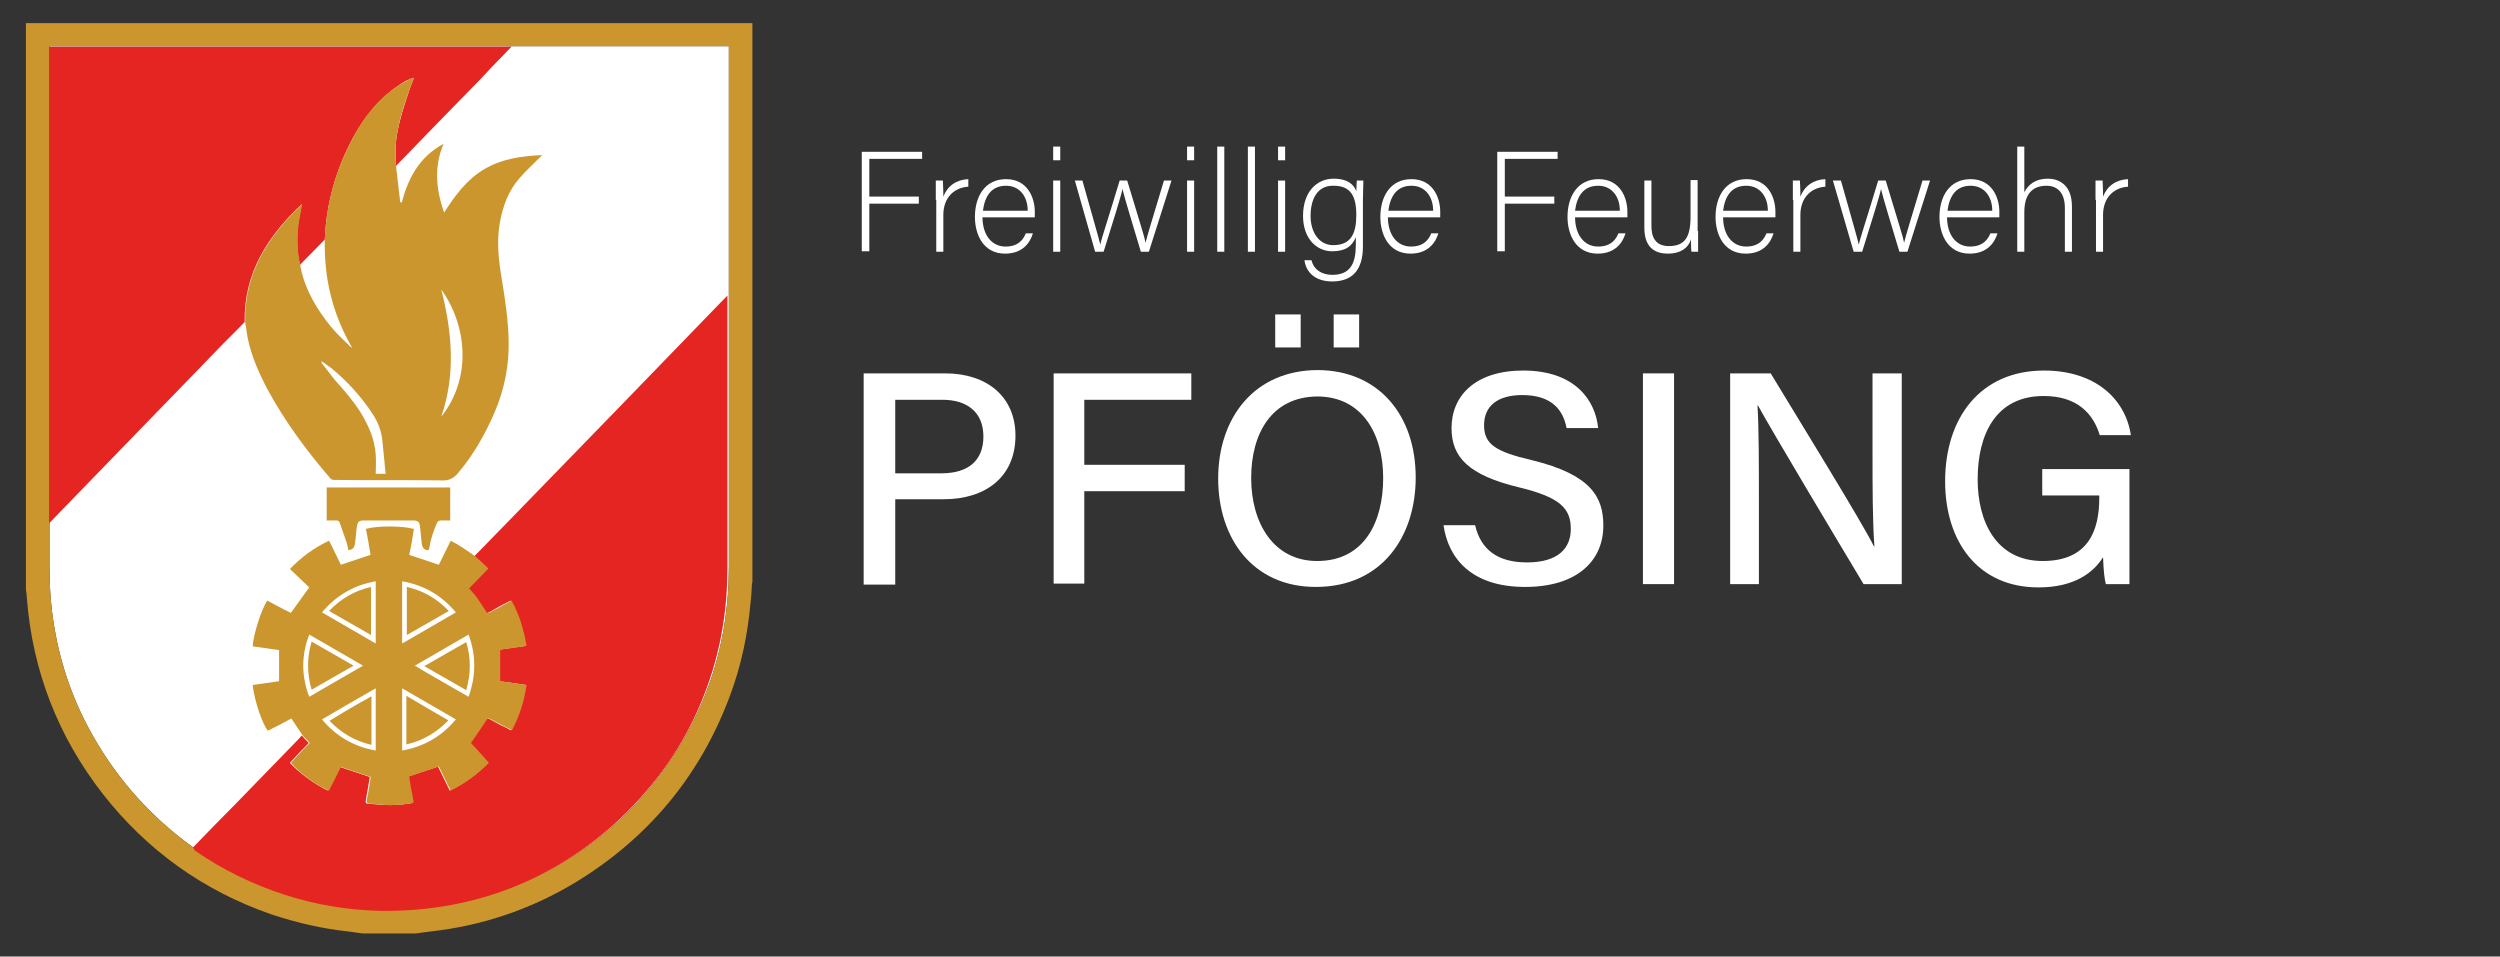 <svg xmlns="http://www.w3.org/2000/svg" xmlns:xlink="http://www.w3.org/1999/xlink" id="Ebene_1" x="0px" y="0px" viewBox="0 0 530.3 202.9" style="enable-background:new 0 0 530.3 202.9;" xml:space="preserve"><rect x="0" y="0" width="530.3" height="202.9" fill="#333333" stroke="none"/><style type="text/css">	.st0{fill:#FFFFFF;}	.st1{fill:#CB962D;}	.st2{fill:#E52521;}</style><g>	<path class="st0" d="M154.6,62.6c0-0.3,0-0.5,0-0.8c0-17,0-34.1,0-51.1c0-0.3,0-0.5,0-0.9c-0.3,0-0.5,0-0.8,0c-4,0-8,0-12.1,0   c-11.1,0-22.1,0-33.2,0c-0.2,0-0.3,0-0.5,0c-32.3,0-64.5,0-96.8,0c-0.2,0-0.5,0-0.7,0c0,0.4,0,0.6,0,0.9c0,33.1,0,66.2,0,99.3   c0,0.3,0,0.6,0,0.8c0,3.2,0,6.3,0,9.5c0,4.2,0.3,8.4,1,12.6c1.4,8.4,4.2,16.3,8.5,23.7c5.3,9.2,12.3,16.9,20.9,23.1   c0.2,0.2,0.5,0.4,0.7,0.5c5.9,4.1,12.3,7.2,19.1,9.4c6.4,2.1,13,3.2,19.8,3.4c4.5,0.1,9.1-0.2,13.5-0.9c5.8-0.9,11.4-2.5,16.8-4.8   c10.5-4.5,19.4-11.1,26.7-19.8c5.6-6.7,9.9-14.1,12.9-22.3c2.9-8.1,4.2-16.4,4.2-25c0-18.6,0-37.2,0-55.7   C154.6,63.9,154.6,63.3,154.6,62.6z"></path>	<g>		<path class="st1" d="M154.6,62.6c0-0.3,0-0.5,0-0.8c0-17,0-34.1,0-51.1c0-0.3,0-0.5,0-0.9c-0.3,0-0.5,0-0.8,0c-4,0-8,0-12.1,0    c-11.1,0-22.1,0-33.2,0c-0.2,0-0.3,0-0.5,0c-32.3,0-64.5,0-96.8,0c-0.2,0-0.5,0-0.7,0c0,0.4,0,0.6,0,0.9c0,33.1,0,66.2,0,99.3    c0,0.3,0,0.6,0,0.8c0,3.2,0,6.3,0,9.5c0,4.2,0.3,8.4,1,12.6c1.4,8.4,4.2,16.3,8.5,23.7c5.3,9.2,12.3,16.9,20.9,23.1    c0.2,0.2,0.5,0.4,0.7,0.5c5.9,4.1,12.3,7.2,19.1,9.4c6.4,2.1,13,3.2,19.8,3.4c4.5,0.1,9.1-0.2,13.5-0.9c5.8-0.9,11.4-2.5,16.8-4.8    c10.5-4.5,19.4-11.1,26.7-19.8c5.6-6.7,9.9-14.1,12.9-22.3c2.9-8.1,4.2-16.4,4.2-25c0-18.6,0-37.2,0-55.7    C154.6,63.9,154.6,63.3,154.6,62.6z M88.2,198c-3.8,0-7.5,0-11.3,0c-1-0.1-1.9-0.3-2.9-0.4c-5.7-0.6-11.2-1.9-16.6-3.7    c-14.3-5-26.2-13.5-35.6-25.5c-9.5-12.2-14.9-26.1-16.1-41.5c0-0.6-0.1-1.2-0.2-1.8c0-40.1,0-80.1,0-120.2c51.4,0,102.7,0,154.1,0    c0,39.5,0,79,0,118.5c0,0.2-0.1,0.3-0.1,0.5c-0.1,1.3-0.1,2.7-0.3,4c-0.6,6.8-2,13.4-4.4,19.8c-6.4,17.1-17.5,30.3-33.1,39.7    c-9.4,5.6-19.6,9-30.5,10.2C90.2,197.7,89.2,197.9,88.2,198z"></path>		<path class="st2" d="M40.9,179.8c3-3.1,6-6.2,9-9.2c4.6-4.7,9.1-9.4,13.7-14.1c0.1-0.2,0.3-0.3,0.4-0.5c0.5,0.6,1,1.1,1.5,1.6    c-1.4,1.4-2.7,2.8-4,4.2c1.7,2,5.9,5,8.1,5.9c0.8-1.7,1.7-3.4,2.5-5c2.2,0.7,4.2,1.4,6.3,2.1c0,0,0,0.2,0,0.3    c-0.3,1.5-0.5,3.1-0.8,4.6c-0.1,0.6,0,0.8,0.7,0.8c0.4,0,0.9,0.1,1.3,0.1c2.5,0.3,5,0.2,7.5-0.2c0.4-0.1,0.5-0.2,0.4-0.6    c-0.2-1-0.4-2.1-0.6-3.1c-0.1-0.7-0.2-1.4-0.3-2c2.2-0.7,4.2-1.4,6.3-2.1c0.8,1.6,1.6,3.3,2.5,5.1c3.1-1.5,5.8-3.5,8.1-5.9    c-1.3-1.5-2.6-2.9-3.8-4.2c1.1-1.6,2.3-3.3,3.4-5c0.2-0.3,0.4-0.2,0.7-0.1c1.1,0.6,2.1,1.2,3.2,1.7c0.5,0.2,0.9,0.5,1.4,0.7    c1.6-3.1,2.6-6.2,3.1-9.6c-1.9-0.3-3.8-0.6-5.6-0.8c0-2.3,0-4.4,0-6.7c1.8-0.3,3.7-0.5,5.6-0.8c-0.5-3.4-1.5-6.6-3.2-9.6    c-1.6,0.8-3.1,1.6-4.6,2.5c-0.4,0.2-0.6,0.2-0.8-0.2c-0.6-1-1.3-2.1-2-3c-0.5-0.6-1-1.2-1.6-1.9c1.4-1.4,2.7-2.7,4.1-4.2    c-0.9-0.9-1.9-1.7-2.8-2.6c2.6-2.7,5.3-5.4,7.9-8.1c15.1-15.5,30.2-31.1,45.2-46.6c0.2-0.2,0.4-0.4,0.6-0.6c0,0.7,0,1.3,0,2    c0,18.6,0,37.2,0,55.7c0,8.6-1.3,16.9-4.2,25c-2.9,8.2-7.2,15.7-12.9,22.3c-7.4,8.7-16.3,15.3-26.7,19.8c-5.4,2.3-11,3.9-16.8,4.8    c-4.5,0.7-9,1-13.5,0.9c-6.7-0.2-13.3-1.3-19.8-3.4c-6.8-2.2-13.2-5.3-19.1-9.4C41.3,180.2,41.1,180,40.9,179.8z"></path>		<path class="st2" d="M108.5,9.9c-2.1,2.2-4.3,4.4-6.4,6.7C96.1,22.7,90,29,84,35.2c-0.1-2.2-0.2-4.4,0.2-6.6    c0.5-3.1,1.5-6.1,2.5-9.1c0.3-1,0.7-1.9,1.1-3c-0.3,0.1-0.5,0.1-0.7,0.2c-0.9,0.4-1.7,0.8-2.5,1.4c-4.2,2.8-7.2,6.6-9.6,10.9    c-3.7,6.8-5.8,14.1-6.1,21.8c-1.8,1.8-3.5,3.6-5.3,5.4c-0.7-3-0.7-6.1-0.3-9.1c0.2-1.3,0.5-2.5,0.7-3.8    c-7.2,6.8-12.3,14.6-12.1,25c-2,2.1-4.1,4.1-6.1,6.2c-11.6,12-23.3,24-34.9,36c-0.1,0.2-0.3,0.3-0.5,0.4c0-0.3,0-0.6,0-0.8    c0-33.1,0-66.2,0-99.3c0-0.3,0-0.6,0-0.9c0.3,0,0.5,0,0.7,0c32.3,0,64.5,0,96.8,0C108.2,9.8,108.3,9.9,108.5,9.9z"></path>		<path class="st1" d="M68.9,50.8c0.3-7.8,2.4-15,6.1-21.8c2.3-4.4,5.4-8.2,9.6-10.9c0.8-0.5,1.7-0.9,2.5-1.4    c0.2-0.1,0.4-0.1,0.7-0.2c-0.4,1.1-0.8,2-1.1,3c-1.1,3-2,6-2.5,9.1c-0.4,2.2-0.3,4.4-0.2,6.6c0.3,2.6,0.6,5.2,0.9,7.7    c0.1,0,0.2,0,0.3,0.1c1.4-5.2,3.7-9.7,8.9-12.5c-2.1,4.9-1.6,9.7,0.1,14.6c2.3-3.6,4.8-7,8.5-9.2c3.7-2.2,7.8-2.8,12.3-3    c-0.3,0.3-0.4,0.4-0.6,0.6c-1.4,1.4-2.9,2.8-4.2,4.3c-2.4,2.7-3.6,6.1-4.2,9.6c-0.7,4.1-0.2,8.1,0.5,12.2    c0.7,4.2,1.3,8.4,1.4,12.7c0.1,5.3-0.9,10.3-3,15.2c-2,4.6-4.4,8.9-7.7,12.8c-0.9,1.1-1.9,1.7-3.5,1.6c-7.6-0.1-15.2,0-22.8-0.1    c-0.3,0-0.7-0.1-0.8-0.3c-5-5.8-9.6-12-13.3-18.8c-1.9-3.6-3.5-7.2-4.3-11.2c-0.2-1.1-0.3-2.2-0.5-3.2c-0.2-10.4,4.9-18.2,12.1-25    c-0.2,1.3-0.5,2.5-0.7,3.8c-0.4,3-0.4,6.1,0.3,9.1c0,0.2,0.1,0.5,0.1,0.7c1,4.7,3.4,8.7,6.4,12.4c1.3,1.6,2.8,2.9,4.3,4.4    c0,0,0.1,0,0.1,0.1c0-0.1,0-0.1,0-0.2C70.5,66.5,68.7,58.9,68.9,50.8z M93.6,61.4c2.3,9,3.1,18,0,27C100.2,80.1,99,68.9,93.6,61.4    z M81.8,100.5c-0.2-2.4-0.5-4.8-0.7-7.1c-0.2-2-0.9-3.8-2-5.5c-2.4-3.7-5.4-7-8.8-9.8c-0.7-0.5-1.4-1-2.1-1.5c0,0.2,0,0.3,0.1,0.5    c1,1.2,1.9,2.5,2.9,3.7c1.9,2.1,3.8,4.3,5.3,6.7c1.7,2.8,3,5.7,3.2,9c0.1,1.3,0,2.7,0,4C80.3,100.5,80.9,100.5,81.8,100.5z"></path>		<path class="st1" d="M100.8,118c1,0.9,1.9,1.7,2.8,2.6c-1.4,1.4-2.7,2.8-4.1,4.2c0.6,0.7,1.1,1.2,1.6,1.9c0.7,1,1.4,2,2,3    c0.2,0.4,0.4,0.4,0.8,0.2c1.5-0.8,3-1.6,4.6-2.5c1.7,3,2.6,6.2,3.2,9.6c-1.9,0.3-3.8,0.6-5.6,0.8c0,2.2,0,4.4,0,6.7    c1.8,0.3,3.7,0.5,5.6,0.8c-0.5,3.4-1.5,6.6-3.1,9.6c-0.5-0.3-1-0.5-1.4-0.7c-1.1-0.6-2.2-1.1-3.2-1.7c-0.3-0.1-0.5-0.2-0.7,0.1    c-1.1,1.7-2.3,3.4-3.4,5c1.2,1.3,2.5,2.7,3.8,4.2c-2.3,2.4-5,4.3-8.1,5.9c-0.9-1.7-1.7-3.5-2.5-5.1c-2.1,0.7-4.2,1.4-6.3,2.1    c0.1,0.6,0.2,1.3,0.3,2c0.2,1,0.4,2.1,0.6,3.1c0.1,0.4-0.1,0.6-0.4,0.6c-2.5,0.4-5,0.5-7.5,0.2c-0.4-0.1-0.9-0.1-1.3-0.1    c-0.6,0-0.8-0.3-0.7-0.8c0.3-1.5,0.6-3.1,0.8-4.6c0-0.1,0-0.2,0-0.3c-2.1-0.7-4.2-1.4-6.3-2.1c-0.8,1.6-1.6,3.3-2.5,5    c-2.3-0.8-6.5-3.9-8.1-5.9c1.3-1.4,2.6-2.8,4-4.2c-0.5-0.5-1-1.1-1.5-1.6c-0.8-1.2-1.6-2.4-2.4-3.6c-1.6,0.9-3.3,1.8-5,2.6    c-1.1-1.4-2.8-6.1-3.2-9.7c1.9-0.3,3.8-0.5,5.6-0.8c0-2.2,0-4.4,0-6.6c-1.8-0.3-3.7-0.5-5.6-0.8c0.1-2.3,1.8-7.8,3.1-9.7    c1.7,0.9,3.3,1.8,5,2.6c1.3-1.8,2.6-3.6,3.9-5.4c-1.3-1.2-2.7-2.6-4.1-3.9c2.4-2.5,5.1-4.5,8.3-6c0.9,1.7,1.7,3.5,2.5,5.1    c2.1-0.7,4.2-1.4,6.3-2.1c-0.3-1.8-0.6-3.7-1-5.5c2.3-0.7,7.7-0.7,10.2,0c-0.3,1.9-0.6,3.8-1,5.5c2.1,0.7,4.2,1.4,6.3,2.1    c0.8-1.6,1.6-3.3,2.5-5.1C97.4,115.6,99.1,116.8,100.8,118z M65.6,134.6c-1.7,4.4-1.7,8.8,0,13.2c3.8-2.2,7.6-4.4,11.4-6.6    C73.2,139,69.4,136.8,65.6,134.6z M68.3,129.9c3.8,2.2,7.6,4.4,11.4,6.6c0-4.5,0-8.8,0-13.2C75.1,124.1,71.3,126.3,68.3,129.9z     M79.7,146c-3.9,2.2-7.6,4.4-11.4,6.6c3,3.6,6.8,5.8,11.4,6.6C79.7,154.7,79.7,150.4,79.7,146z M85.3,136.5    c3.8-2.2,7.6-4.4,11.4-6.6c-3-3.6-6.8-5.8-11.4-6.6C85.3,127.7,85.3,132,85.3,136.5z M99.4,147.8c1.6-4.5,1.6-8.8,0-13.2    c-3.8,2.2-7.6,4.4-11.4,6.6C91.8,143.5,95.6,145.6,99.4,147.8z M96.7,152.6c-3.8-2.2-7.6-4.4-11.4-6.6c0,4.4,0,8.8,0,13.2    C89.9,158.4,93.7,156.2,96.7,152.6z"></path>		<path class="st1" d="M95.5,103.4c0,2.3,0,4.6,0,7c-0.7,0-1.3,0-1.9,0c-0.4,0-0.7,0.1-0.9,0.5c-0.7,1.6-1.3,3.3-1.6,5.1    c0,0.2-0.1,0.5-0.2,0.7c-0.8,0-1.2-0.3-1.4-1.2c-0.2-1.2-0.2-2.4-0.4-3.6c-0.1-1.3-0.4-1.5-1.7-1.5c-3.4,0-6.8,0-10.2,0    c-1,0-1.3,0.2-1.5,1.3c-0.2,1.2-0.2,2.3-0.4,3.5c-0.1,1-0.5,1.4-1.4,1.5c-0.1-0.5-0.2-1.1-0.4-1.7c-0.5-1.4-1-2.9-1.5-4.3    c-0.1-0.2-0.4-0.3-0.6-0.3c-0.7,0-1.4,0-2.1,0c0-2.4,0-4.7,0-7C78.2,103.4,86.8,103.4,95.5,103.4z"></path>		<path class="st1" d="M66.1,136.1c3,1.7,5.9,3.4,8.9,5.1c-3,1.7-5.9,3.4-8.9,5.1C65.1,142.9,65.1,139.5,66.1,136.1z"></path>		<path class="st1" d="M78.7,134.7c-3-1.7-5.9-3.4-8.9-5.1c2.5-2.6,5.4-4.3,8.9-5.1C78.7,127.9,78.7,131.3,78.7,134.7z"></path>		<path class="st1" d="M78.8,147.7c0,3.5,0,6.8,0,10.3c-3.5-0.8-6.4-2.5-8.9-5.1C72.8,151.1,75.7,149.4,78.8,147.7z"></path>		<path class="st1" d="M86.3,124.5c3.5,0.8,6.4,2.5,8.9,5.1c-3,1.7-5.9,3.4-8.9,5.1C86.3,131.3,86.3,127.9,86.3,124.5z"></path>		<path class="st1" d="M98.9,146.4c-3-1.7-5.9-3.4-8.9-5.1c3-1.7,5.9-3.4,8.9-5.1C99.9,139.5,99.9,142.9,98.9,146.4z"></path>		<path class="st1" d="M95.1,152.8c-2.5,2.6-5.4,4.3-8.9,5.1c0-3.4,0-6.8,0-10.3C89.2,149.4,92.2,151.1,95.1,152.8z"></path>	</g></g><g>	<g>		<path class="st0" d="M182.8,32.2h12.8v1.5h-11.2v8h10.5v1.5h-10.5v10.1h-1.6V32.2z"></path>		<path class="st0" d="M198.5,42.4c0-2.5,0-3.6,0-4.1h1.5c0,0.5,0.1,1.4,0.1,3.4c0.9-2.3,2.8-3.6,5.3-3.7v1.6    c-3.1,0.2-5.3,2.4-5.3,6v7.8h-1.5V42.4z"></path>		<path class="st0" d="M208.4,46c0,3.9,2,6.3,4.9,6.3c2.8,0,3.8-1.6,4.3-2.8h1.5c-0.6,2-2.2,4.3-5.9,4.3c-4.6,0-6.4-4-6.4-7.8    c0-4.3,2.1-8,6.6-8c4.6,0,6.1,4,6.1,6.9c0,0.4,0,0.8,0,1.2H208.4z M218,44.7c0-3-1.7-5.3-4.6-5.3c-3.1,0-4.5,2.2-4.9,5.3H218z"></path>		<path class="st0" d="M223.4,31.1h1.5V34h-1.5V31.1z M223.4,38.3h1.5v15.1h-1.5V38.3z"></path>		<path class="st0" d="M229.6,38.3c2.2,7.8,3.5,12.3,3.8,13.6h0c0.2-1.2,1.8-5.9,4.1-13.6h1.6c2.8,9.3,3.7,12,3.9,13.2h0    c0.4-1.7,1.1-3.9,3.9-13.2h1.6l-4.8,15.1h-1.7c-1.6-5.3-3.6-11.9-3.9-13.3h0c-0.3,1.5-2,6.9-4,13.3h-1.8L228,38.3H229.6z"></path>		<path class="st0" d="M251.8,31.1h1.5V34h-1.5V31.1z M251.8,38.3h1.5v15.1h-1.5V38.3z"></path>		<path class="st0" d="M258.2,53.4V31.1h1.5v22.3H258.2z"></path>		<path class="st0" d="M264.7,53.4V31.1h1.5v22.3H264.7z"></path>		<path class="st0" d="M271.1,31.1h1.5V34h-1.5V31.1z M271.1,38.3h1.5v15.1h-1.5V38.3z"></path>		<path class="st0" d="M289.1,52.3c0,4.8-2.1,7.4-6.5,7.4c-3.9,0-5.6-2.2-5.9-4.5h1.5c0.5,2.1,2.3,3.1,4.4,3.1c3.9,0,5-2.5,5-6.4    v-1.6c-0.8,2-2.3,3-5,3c-3.5,0-6.2-2.9-6.2-7.5c0-5.1,2.9-7.9,6.5-7.9c3.1,0,4.4,1.4,4.8,2.7c0-0.9,0.1-1.9,0.1-2.3h1.4    c0,0.5-0.1,2.9-0.1,4.4V52.3z M278,45.8c0,3.6,1.9,6.2,4.8,6.2c3.8,0,4.9-2.5,4.9-6.4c0-4-1.2-6.2-4.8-6.2    C279.4,39.3,278,42.3,278,45.8z"></path>		<path class="st0" d="M294.4,46c0,3.9,2,6.3,4.9,6.3c2.8,0,3.8-1.6,4.3-2.8h1.5c-0.6,2-2.2,4.3-5.9,4.3c-4.6,0-6.4-4-6.4-7.8    c0-4.3,2.1-8,6.6-8c4.6,0,6.1,4,6.1,6.9c0,0.4,0,0.8,0,1.2H294.4z M304,44.7c0-3-1.7-5.3-4.6-5.3c-3.1,0-4.5,2.2-4.9,5.3H304z"></path>		<path class="st0" d="M317.6,32.2h12.8v1.5h-11.2v8h10.5v1.5h-10.5v10.1h-1.6V32.2z"></path>		<path class="st0" d="M334.1,46c0,3.9,2,6.3,4.9,6.3c2.8,0,3.8-1.6,4.3-2.8h1.5c-0.6,2-2.2,4.3-5.9,4.3c-4.6,0-6.4-4-6.4-7.8    c0-4.3,2.1-8,6.6-8c4.6,0,6.1,4,6.1,6.9c0,0.4,0,0.8,0,1.2H334.1z M343.6,44.7c0-3-1.7-5.3-4.6-5.3c-3.1,0-4.5,2.2-4.9,5.3H343.6z    "></path>		<path class="st0" d="M360.2,49c0,1.5,0,3.8,0,4.4h-1.4c-0.1-0.4-0.1-1.4-0.1-2.6c-0.6,1.8-2.2,3-4.9,3c-2.2,0-5-0.8-5-5.5v-10h1.5    v9.6c0,2.2,0.7,4.3,3.7,4.3c3.4,0,4.6-1.9,4.6-6.2v-7.8h1.5V49z"></path>		<path class="st0" d="M365.5,46c0,3.9,2,6.3,4.9,6.3c2.8,0,3.8-1.6,4.3-2.8h1.5c-0.6,2-2.2,4.3-5.9,4.3c-4.6,0-6.4-4-6.4-7.8    c0-4.3,2.1-8,6.6-8c4.6,0,6.1,4,6.1,6.9c0,0.4,0,0.8,0,1.2H365.5z M375,44.7c0-3-1.7-5.3-4.6-5.3c-3.1,0-4.5,2.2-4.9,5.3H375z"></path>		<path class="st0" d="M380.3,42.4c0-2.5,0-3.6,0-4.1h1.5c0,0.5,0.1,1.4,0.1,3.4c0.9-2.3,2.8-3.6,5.3-3.7v1.6    c-3.1,0.2-5.3,2.4-5.3,6v7.8h-1.5V42.4z"></path>		<path class="st0" d="M390.5,38.3c2.2,7.8,3.5,12.3,3.8,13.6h0c0.2-1.2,1.8-5.9,4.1-13.6h1.6c2.8,9.3,3.7,12,3.9,13.2h0    c0.4-1.7,1.1-3.9,3.9-13.2h1.6l-4.8,15.1h-1.7c-1.6-5.3-3.6-11.9-3.9-13.3h0c-0.3,1.5-2,6.9-4,13.3h-1.8l-4.4-15.1H390.5z"></path>		<path class="st0" d="M413,46c0,3.9,2,6.3,4.9,6.3c2.8,0,3.8-1.6,4.3-2.8h1.5c-0.6,2-2.2,4.3-5.9,4.3c-4.6,0-6.4-4-6.4-7.8    c0-4.3,2.1-8,6.6-8c4.6,0,6.1,4,6.1,6.9c0,0.4,0,0.8,0,1.2H413z M422.6,44.7c0-3-1.7-5.3-4.6-5.3c-3.1,0-4.5,2.2-4.9,5.3H422.6z"></path>		<path class="st0" d="M429.4,31.1v9.7c0.8-1.6,2.3-2.9,5-2.9c2.1,0,5.1,1.1,5.1,5.9v9.6H438v-9.3c0-3-1.4-4.7-3.9-4.7    c-3,0-4.7,1.8-4.7,5.6v8.4h-1.5V31.1H429.4z"></path>		<path class="st0" d="M444.5,42.4c0-2.5,0-3.6,0-4.1h1.5c0,0.5,0.1,1.4,0.1,3.4c0.9-2.3,2.8-3.6,5.3-3.7v1.6    c-3.1,0.2-5.3,2.4-5.3,6v7.8h-1.5V42.4z"></path>	</g>	<g>		<path class="st0" d="M183.2,79.2h17.3c8.9,0,14.9,5,14.9,13.2c0,8.9-6.5,13.5-15.2,13.5h-10.3v18.1h-6.7V79.2z M189.9,100.4h9.8    c5.8,0,8.9-2.8,8.9-7.8c0-5.3-3.6-7.8-8.7-7.8h-10V100.4z"></path>		<path class="st0" d="M223.5,79.2h29.2v5.6h-22.7v13.8h21.3v5.6h-21.3v19.6h-6.5V79.2z"></path>		<path class="st0" d="M300.3,101.3c0,12.3-7,23.2-21.2,23.2c-13.3,0-20.7-10.2-20.7-23c0-12.8,7.6-23,21.2-23    C292.4,78.6,300.3,88,300.3,101.3z M265.4,101.4c0,9.5,4.7,17.6,14,17.6c10,0,14-8.3,14-17.6c0-9.4-4.5-17.3-14-17.3    C269.7,84.2,265.4,92,265.4,101.4z"></path>		<path class="st0" d="M312.9,111.4c1.2,5.2,4.8,7.9,11,7.9c6.6,0,9.3-3,9.3-7.1c0-4.3-2.2-6.7-10.9-8.8    c-10.8-2.6-14.4-6.4-14.4-12.6c0-6.9,5.1-12.2,15.2-12.2c10.9,0,15.3,6.2,15.9,12.2h-6.7c-0.7-3.7-3-7-9.4-7    c-5.2,0-8.1,2.3-8.1,6.4c0,4,2.4,5.6,10.1,7.4c12.8,3.1,15.2,8,15.2,13.9c0,7.4-5.5,13-16.6,13c-11.3,0-16.3-6-17.3-13.1H312.9z"></path>		<path class="st0" d="M355.1,79.2v44.7h-6.6V79.2H355.1z"></path>		<path class="st0" d="M367,123.9V79.2h8.6c6.3,10.4,19.5,31.8,21.9,36.7h0.1c-0.4-5.5-0.4-12.7-0.4-20V79.2h6.2v44.7h-8.1    c-5.7-9.5-19.7-32.9-22.4-37.9h-0.1c0.3,4.9,0.3,12.8,0.3,20.8v17.1H367z"></path>		<path class="st0" d="M451.7,123.9h-5c-0.3-1-0.5-2.9-0.6-5.7c-2,3.2-6,6.4-13.7,6.4c-12.9,0-19.8-9.8-19.8-22.5    c0-13.4,7.4-23.5,21-23.5c10.6,0,17.2,5.8,18.4,13.7h-6.6c-1.4-4.6-4.8-8.3-11.9-8.3c-10.2,0-14,8.2-14,17.7    c0,8.9,3.9,17.3,13.8,17.3c9.7,0,12-6.5,12-13.4v-0.5h-12.1v-5.6h18.5V123.9z"></path>	</g>	<rect x="270.5" y="66.7" class="st0" width="5.4" height="7"></rect>	<rect x="282.9" y="66.7" class="st0" width="5.4" height="7"></rect></g></svg>